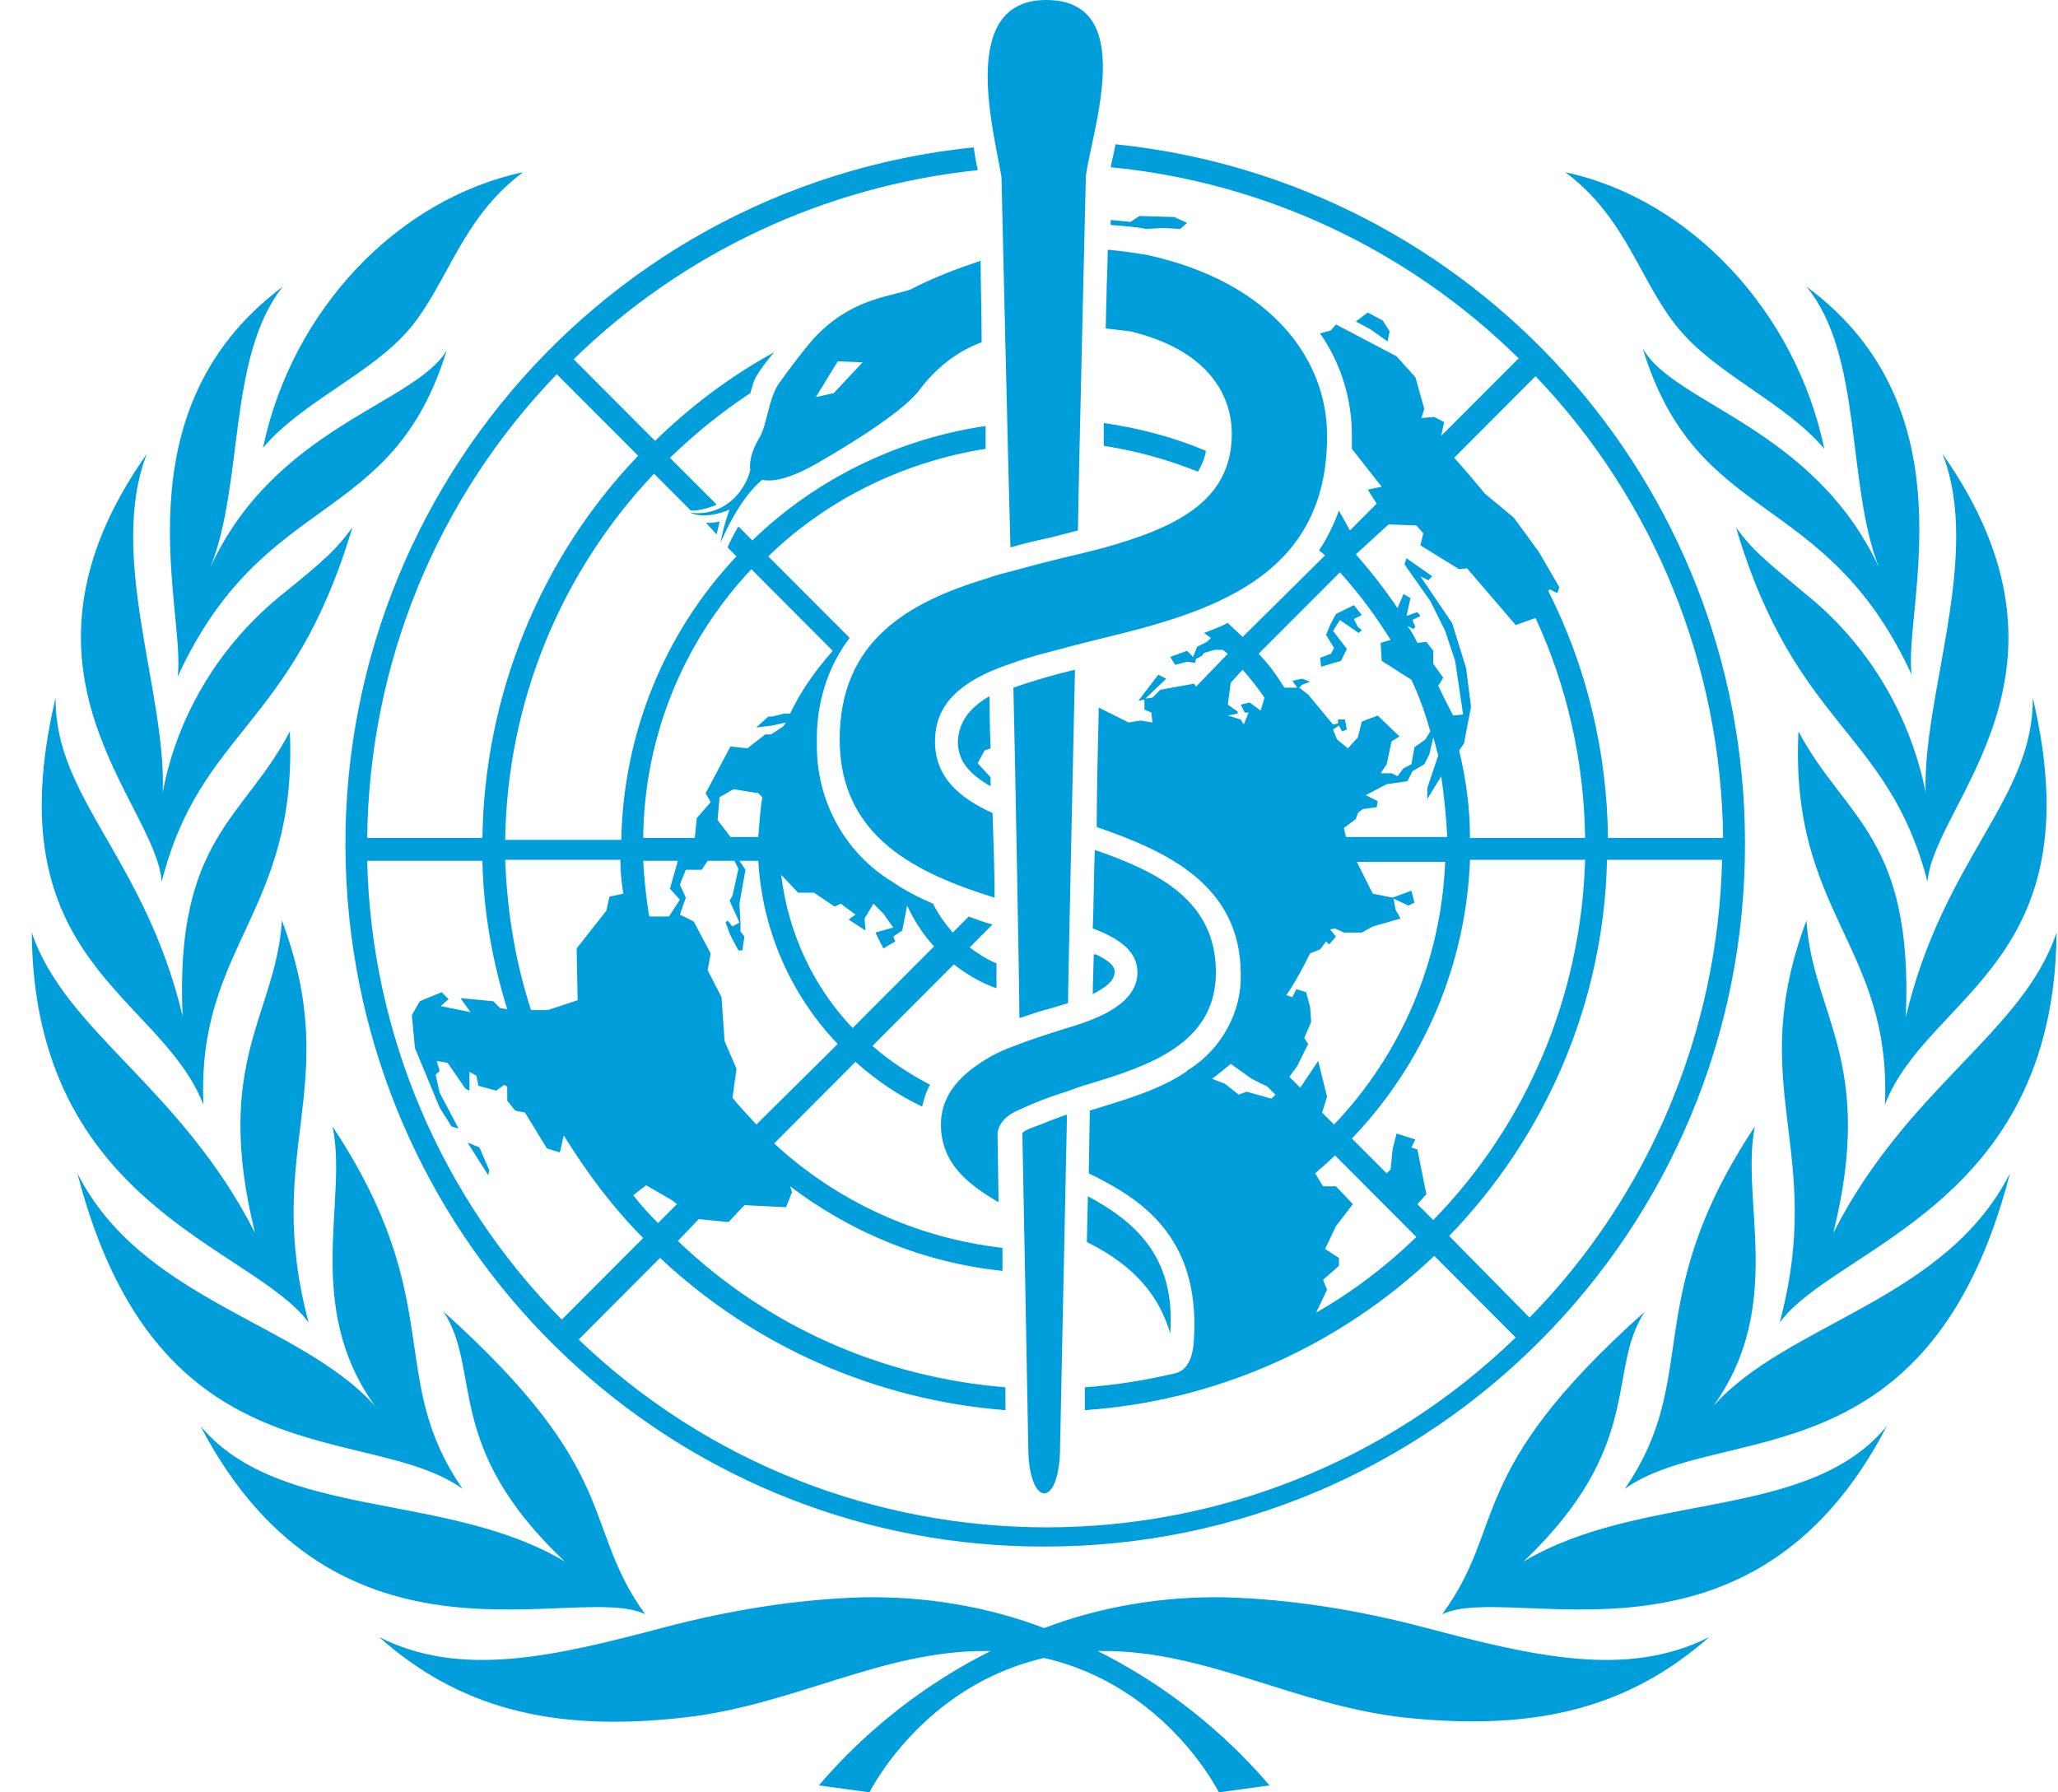 <svg width="62" height="54" viewBox="0 0 62 54" fill="none" xmlns="http://www.w3.org/2000/svg">
<path id="path6" d="M31.517 0C28.826 0 29.962 4.017 30.171 5.336C30.171 5.396 30.381 14.423 30.441 16.492C30.86 16.372 31.249 16.28 31.667 16.191L32.474 15.982C32.503 13.973 32.713 5.369 32.713 5.309C32.892 3.93 34.298 1.6334e-05 31.517 0ZM33.611 4.347L33.58 4.469C33.55 4.679 33.491 4.858 33.461 5.038C38.096 5.488 42.432 7.528 45.752 10.796L43.418 13.132L43.507 12.714L43.21 12.563L42.821 12.594L42.909 12.323L42.64 11.364L42.072 10.734L40.248 9.775L40.098 9.953L39.77 10.046C40.398 10.945 40.727 12.025 40.727 13.104V13.522L41.625 14.663L41.205 14.752L41.475 15.173L40.668 15.981L40.337 15.382C40.188 15.802 39.979 16.221 39.739 16.581L39.92 16.731L37.437 19.191C37.287 19.041 37.139 18.919 36.989 18.769C36.75 18.889 36.511 18.981 36.272 19.071L36.48 19.218L36.361 19.338L36.063 19.489L35.944 19.79L35.763 19.609L35.254 19.79L35.404 20.03L35.763 19.937L36.002 19.968L36.033 19.848L36.211 19.759L36.272 19.67L36.6 19.578H36.839L36.989 19.698L36.033 20.687L35.971 20.598L34.957 20.78L34.718 21.019L34.506 21.047L35.135 20.448L34.895 20.328L34.297 21.109L34.478 21.078V21.379L34.687 21.468L34.718 21.767L34.359 21.708L34 21.767L33.102 21.318C33.102 21.318 33.04 23.718 33.04 24.917C35.134 25.637 37.379 26.655 37.379 29.353C37.408 30.492 36.809 31.573 35.852 32.203L35.794 32.233L35.732 32.292C34.895 32.861 33.789 33.16 32.832 33.46L32.801 35.35C34.326 36.1 36.151 37.209 35.971 40.327C35.941 41.106 35.643 41.315 35.404 41.375C34.507 41.585 33.579 41.736 32.682 41.796V42.485C36.629 42.215 40.339 40.566 43.21 37.837L45.662 40.296C37.798 47.912 25.327 47.913 17.433 40.358L19.885 37.898C22.726 40.567 26.403 42.185 30.29 42.485V41.796C26.582 41.496 23.113 39.967 20.422 37.388L21.05 36.73L21.948 36.819L22.427 36.309L23.681 36.371L23.861 35.919L23.803 35.74C25.657 37.15 27.869 38.049 30.201 38.289V37.597C27.63 37.297 25.236 36.218 23.322 34.449L25.774 31.99C26.373 32.53 27.032 32.98 27.78 33.34C27.839 33.1 27.899 32.892 28.019 32.682C27.391 32.352 26.792 31.96 26.284 31.511L28.736 29.055C29.125 29.355 29.572 29.624 30.021 29.774V29.024C29.722 28.904 29.454 28.724 29.214 28.544L29.901 27.853C29.662 27.793 29.423 27.703 29.184 27.613L28.705 28.096C28.466 27.826 28.257 27.526 28.108 27.226C27.689 27.046 27.27 26.835 26.881 26.565C25.446 25.695 24.58 24.105 24.61 22.396C24.58 21.257 24.909 20.117 25.597 19.218L23.144 16.762C24.938 15.023 27.241 13.912 29.693 13.522V12.834C27.061 13.223 24.58 14.424 22.666 16.283L22.246 15.861C22.156 16.011 22.037 16.222 21.918 16.492L22.188 16.762C20.005 19.071 18.777 22.126 18.717 25.305H15.219C15.279 21.197 16.863 17.27 19.704 14.272L20.811 15.382H20.961C21.171 15.352 21.41 15.29 21.59 15.2L20.183 13.793C20.93 13.073 21.737 12.414 22.605 11.844C22.664 11.664 22.696 11.483 22.785 11.334C22.935 11.094 23.113 10.854 23.322 10.614C22.006 11.334 20.811 12.233 19.735 13.283L17.282 10.823C20.572 7.615 24.848 5.607 29.453 5.127C29.453 5.037 29.423 4.977 29.423 4.977C29.393 4.797 29.364 4.649 29.334 4.439C17.702 5.638 9.299 16.041 10.525 27.675C11.662 38.438 20.691 46.625 31.486 46.595C43.148 46.595 52.599 37.09 52.57 25.397C52.57 14.543 44.376 5.456 33.611 4.347ZM15.759 5.189C11.961 5.998 8.79 9.354 7.923 13.492C9.119 12.082 11.184 11.274 12.35 9.895C13.516 8.486 13.905 6.568 15.759 5.189ZM47.156 5.189C49.01 6.568 49.399 8.486 50.565 9.895C51.731 11.304 53.765 12.113 54.961 13.522C54.094 9.385 50.923 5.998 47.156 5.189ZM34.328 6.508L34.059 6.686L33.461 6.627V6.778C33.849 6.808 34.238 6.838 34.537 6.898L35.046 6.867L35.555 6.898L35.763 6.717L35.374 6.538L34.328 6.508ZM33.372 7.525C33.372 7.855 33.341 8.607 33.341 8.607C33.341 8.847 33.311 9.715 33.311 9.895C33.55 9.925 33.819 9.954 34.059 9.984C36.301 10.524 37.109 11.814 37.109 13.073C37.109 15.142 35.344 15.923 33.191 16.522L32.474 16.701C31.816 16.851 31.13 17.031 30.472 17.211C30.233 17.271 29.994 17.33 29.754 17.42C27.362 18.14 25.297 19.309 25.297 22.277C25.297 25.245 27.66 26.325 29.963 27.045C29.963 26.205 29.931 25.336 29.901 24.496C28.855 24.017 28.169 23.388 28.169 22.338C28.169 21.289 28.826 20.689 29.812 20.239C30.022 20.149 30.261 20.058 30.53 19.968C31.098 19.759 31.758 19.61 32.415 19.43L33.133 19.249C36.362 18.47 40.009 17.452 39.979 13.104C39.979 10.915 38.394 8.515 34.537 7.676C34.148 7.616 33.761 7.555 33.372 7.525ZM29.543 7.857C28.825 8.097 28.109 8.367 27.421 8.727C26.674 8.967 25.597 9.025 24.49 10.224C24.131 10.644 23.801 11.093 23.472 11.543C23.143 12.022 23.114 12.804 22.875 13.193C22.516 13.793 22.605 14.152 22.605 14.152C22.545 14.422 22.398 14.693 22.218 14.902C21.86 15.322 21.319 15.53 20.781 15.441C21.289 15.68 21.979 15.351 21.979 15.351C21.86 15.681 21.769 16.011 21.71 16.341C22.278 15.052 22.784 14.604 22.963 14.454C23.203 14.514 23.713 14.483 24.64 13.944C25.687 13.344 27.27 12.354 27.718 11.724C28.197 11.095 28.826 10.583 29.573 10.313C29.573 9.414 29.543 8.577 29.543 7.857ZM8.521 8.635C3.467 12.413 5.62 18.471 5.351 20.39C7.952 14.723 11.812 15.923 13.457 10.556C12.5 12.175 8.281 12.864 6.338 17.091C7.354 14.573 6.846 10.733 8.521 8.635ZM54.422 8.635C56.126 10.704 55.618 14.573 56.604 17.091C54.631 12.864 50.416 12.174 49.489 10.495C51.133 15.891 54.99 14.691 57.592 20.328C57.322 18.439 59.475 12.353 54.422 8.635ZM41.205 9.416L40.846 9.686L41.294 9.926L41.803 10.286L41.864 9.984L41.656 9.655L41.205 9.416ZM25.238 10.885L25.986 10.916L25.119 11.844L24.579 11.964L25.238 10.885ZM16.774 11.275L19.226 13.731C16.266 16.82 14.592 20.959 14.533 25.246H11.062C11.122 19.999 13.155 15.023 16.774 11.275ZM46.26 11.334C49.849 15.082 51.851 20.059 51.911 25.246H48.443C48.413 22.668 47.813 20.119 46.647 17.811L46.677 17.749L46.916 17.869L46.978 17.691L46.349 16.612L45.601 15.591L44.734 14.872C44.435 14.512 44.137 14.153 43.808 13.793L46.26 11.334ZM33.252 12.745V13.433C34.239 13.583 35.194 13.851 36.091 14.211C36.211 14.001 36.3 13.794 36.33 13.584C35.343 13.164 34.299 12.895 33.252 12.745ZM4.425 13.673C-0.21 20.239 4.693 24.166 4.872 26.565C6.039 21.978 8.82 21.949 10.614 15.892C10.136 16.552 9.807 16.849 8.551 17.869C6.667 19.368 5.351 21.497 4.903 23.866C5.023 20.928 3.229 16.731 4.425 13.673ZM58.52 13.673C59.717 16.731 57.922 20.928 58.012 23.866C57.533 21.497 56.247 19.368 54.363 17.869C53.107 16.82 52.779 16.552 52.3 15.892C54.094 21.949 56.874 21.978 58.07 26.565C58.249 24.197 63.156 20.269 58.52 13.673ZM21.679 15.711C21.529 15.741 21.408 15.772 21.259 15.742L21.59 16.101C21.62 15.981 21.649 15.831 21.679 15.711ZM41.833 15.8L42.67 15.831L42.879 16.07L42.79 16.43L43.958 17.149L44.197 17.122L45.663 18.831L46.261 18.619C47.217 20.688 47.724 22.968 47.754 25.246H44.286C44.286 24.347 44.167 23.478 43.958 22.609L44.105 22.397L44.317 21.287L44.166 20.119L43.746 18.769L42.79 17.362L43.029 17.482L43.149 17.362L42.373 16.82L42.312 17.002L43.09 18.108L43.538 19.009L43.838 19.91L43.927 20.509L44.078 21.527L43.777 21.558C43.777 21.558 43.449 20.93 43.33 20.66L43.48 20.42L43.179 19.999V19.609L42.971 19.338L42.701 19.369C42.611 19.189 42.52 19.008 42.401 18.858L42.581 18.951L42.64 18.889L42.551 18.68L42.79 18.56L42.701 18.44L42.373 18.56L42.493 18.019L42.281 17.899L42.103 18.32C41.715 17.751 41.295 17.21 40.846 16.701L41.833 15.8ZM22.636 17.149L25.088 19.609C24.58 20.178 24.133 20.81 23.803 21.499H23.623L23.264 21.588H23.144L22.786 21.917L23.264 21.859L23.681 21.767L23.592 21.887L23.233 22.126H23.055L22.516 22.547L22.007 22.489L21.259 23.897L21.409 24.167L20.992 24.647L20.931 25.246H19.377C19.406 22.218 20.572 19.338 22.636 17.149ZM40.368 17.242C40.936 17.871 41.446 18.56 41.895 19.28L41.594 19.369L41.625 19.91L42.52 20.479C42.759 20.988 42.941 21.497 43.09 22.037L42.94 22.277L42.612 22.517L42.52 23.027L42.281 23.147L42.103 23.387L41.922 23.297H41.594L41.775 23.027L41.922 22.338L42.161 22.188L41.505 21.558L41.027 21.739L40.907 22.218L40.607 22.547L40.279 22.277L40.159 21.979L40.337 21.859L40.429 22.037L40.576 21.979L40.518 21.677H40.309V21.797L40.159 21.828L39.411 20.927L39.141 20.718L39.23 20.629L39.469 20.54L39.23 20.448C39.23 20.448 38.963 20.509 38.933 20.509L39.083 20.718H38.694C38.455 20.329 38.214 19.998 37.915 19.698L40.368 17.242ZM40.788 18.232L40.248 18.499L40.071 18.831L39.951 19.129L40.19 19.52L40.098 19.698L39.77 19.818L39.801 20.088L40.398 19.91L40.576 19.55L40.159 19.009L40.368 18.68L40.935 19.071L41.027 18.979L40.907 18.89L40.788 18.65L41.027 18.53L40.788 18.232ZM32.385 20.177C31.757 20.327 31.128 20.509 30.53 20.718C30.56 21.798 30.711 29.802 30.711 30.672C31.01 30.582 31.306 30.464 31.575 30.404C31.785 30.345 31.967 30.283 32.176 30.223C32.176 29.653 32.355 21.617 32.385 20.177ZM37.437 20.177C37.676 20.447 37.887 20.72 38.096 21.02L37.977 21.407L37.649 21.167L37.379 21.229L37.498 21.468H37.618L37.468 21.828L37.379 21.677L36.99 21.558L37.287 21.499V21.438L36.99 21.229L37.078 20.568L37.437 20.177ZM29.782 20.989C29.184 21.349 28.886 21.769 28.856 22.338C28.856 22.938 29.215 23.328 29.843 23.688V23.417L29.454 22.996L29.662 22.609L29.843 22.547C29.813 21.858 29.812 21.109 29.812 20.989L29.782 20.989ZM1.675 21.02C-0.209 28.995 4.814 29.924 6.129 33.282C5.92 28.484 8.971 27.524 8.732 22.037C7.386 24.646 5.262 25.247 5.501 30.613C4.364 25.846 1.645 24.048 1.675 21.02ZM61.24 21.02C61.27 24.078 58.55 25.847 57.414 30.644C57.653 25.217 55.558 24.646 54.182 22.037C53.913 27.524 56.995 28.484 56.785 33.282C58.071 29.954 63.124 28.995 61.24 21.02ZM43.179 22.218C43.239 22.398 43.27 22.576 43.33 22.756L42.998 23.746V24.075L43.418 23.387C43.508 23.986 43.569 24.616 43.599 25.216H40.549L40.487 24.945L40.846 24.678L40.908 24.496L41.055 24.376L41.475 24.318L41.505 24.137L41.147 23.955L41.775 23.626L42.401 23.537L42.551 23.236L42.909 23.027L43.06 22.729L43.179 22.218ZM22.099 23.777L22.844 23.897L22.963 24.017C22.904 24.407 22.874 24.826 22.844 25.216H22.007L21.618 24.705L21.679 24.017L22.099 23.777ZM32.983 25.606C32.953 26.296 32.951 27.283 32.921 27.973C33.728 28.273 34.267 28.665 34.267 29.295C34.267 30.074 33.461 30.494 32.863 30.733C32.624 30.823 32.265 30.943 32.145 30.973C31.667 31.123 31.189 31.273 30.711 31.453C30.471 31.543 30.233 31.631 29.993 31.751C29.216 32.171 28.347 32.802 28.347 33.881C28.347 35.08 29.215 35.711 30.082 36.22C30.082 36.01 30.052 34.181 30.052 34.152C30.082 33.792 30.412 33.552 30.711 33.432C31.159 33.222 31.636 33.041 32.115 32.891C32.384 32.801 32.593 32.711 32.832 32.651C34.597 32.112 36.631 31.453 36.631 29.295C36.631 27.136 34.896 26.266 32.983 25.606ZM15.219 25.904H18.69C18.69 26.234 18.719 26.565 18.779 26.925L18.359 27.014L18.27 27.435L17.372 28.575L17.402 30.134L16.507 30.432H15.998C15.52 28.963 15.279 27.463 15.219 25.904ZM44.286 25.904H47.754C47.634 29.982 46.02 33.85 43.179 36.758L42.701 36.279L42.971 35.981L42.701 34.631L42.52 34.57L42.64 34.33L42.073 34.152L41.953 34.631L41.895 35.23L41.775 35.35L40.727 34.302C42.91 32.024 44.166 29.052 44.286 25.904ZM48.413 25.904H51.88C51.76 31.061 49.698 36.009 46.08 39.697L43.658 37.238C46.618 34.18 48.323 30.132 48.413 25.904ZM11.062 25.935H14.533C14.562 27.434 14.832 28.965 15.281 30.404L15.069 30.374L14.861 30.165L13.873 30.072L14.174 30.494L13.276 30.312L13.515 30.103L13.306 29.894L12.647 30.165L12.408 30.583L12.5 31.573L13.245 33.371L13.604 33.939L13.815 34.001L13.245 32.922L13.125 32.381L13.245 32.261L13.156 31.963L13.484 32.021L14.024 32.802L14.143 32.86V32.292L14.352 32.411L14.413 32.713L14.95 32.86L15.189 32.682L15.281 32.74V33.161L15.52 33.46L15.817 33.521L16.477 34.6L16.866 34.72L16.985 34.21C17.673 35.319 18.45 36.37 19.377 37.299L16.924 39.758C13.276 36.07 11.182 31.122 11.062 25.935ZM19.377 25.935H20.422L20.183 26.774L20.483 27.106L20.155 27.613H19.585L19.554 27.585C19.465 27.046 19.407 26.474 19.377 25.935ZM21.32 25.935H22.127L22.246 26.175L22.068 26.986L21.98 27.134L22.277 27.794L22.068 27.914L21.918 27.733L21.86 27.794L22.007 28.185L22.246 28.634H22.366L22.427 28.216L22.308 28.065V27.795L22.277 27.226L22.458 26.205L22.277 25.935H22.844C22.964 28.004 23.803 29.953 25.238 31.453L22.786 33.881C22.547 33.611 22.278 33.343 22.068 33.073L22.188 32.203L21.829 31.363L21.737 30.045L21.32 29.233L21.409 28.723L20.9 27.764L20.483 27.555L20.661 27.045L20.483 26.654L20.661 26.205H21.14L21.32 25.935ZM40.877 25.965H43.538C43.418 28.934 42.224 31.752 40.19 33.881L39.831 33.521L39.979 33.042L39.712 31.963L39.172 32.771L38.844 32.442L39.083 32.113L39.411 31.453L39.292 31.271L39.5 30.792L39.47 30.343L39.35 29.894L39.053 29.802L38.933 30.045L38.752 29.983C39.021 29.593 39.26 29.143 39.469 28.723L39.77 28.603L39.951 28.363L40.04 28.455L40.248 28.216L40.07 28.003L40.218 27.973L40.487 28.096H41.027L41.355 27.914L42.192 27.675L42.042 27.404L41.983 27.075L42.431 27.284L42.612 27.195L42.52 26.835L41.953 27.044L41.355 26.924L40.877 25.965ZM23.534 26.356L24.043 26.894H24.521L25.146 27.315L25.327 27.226L25.775 27.555L25.566 27.705L26.075 28.034L26.045 27.675L26.314 27.226L26.612 27.524L26.912 27.945L26.373 28.096L26.612 28.575L26.971 28.363L26.912 28.216L27.182 28.034L27.329 27.284C27.538 27.734 27.81 28.154 28.139 28.514L25.686 30.973C24.49 29.714 23.743 28.095 23.534 26.356ZM8.493 27.733C8.314 30.581 6.398 31.962 7.684 37.148C5.441 32.741 1.974 31.094 0.957 28.096C1.017 36.341 7.625 37.569 9.299 39.847C7.894 34.6 10.377 32.77 8.493 27.733ZM54.422 27.733C52.538 32.77 55.021 34.6 53.615 39.847C55.29 37.569 61.898 36.341 61.957 28.096C60.941 31.124 57.474 32.741 55.231 37.148C56.517 31.962 54.601 30.581 54.422 27.733ZM32.952 28.754C32.952 28.903 32.921 29.593 32.921 29.952C33.31 29.742 33.58 29.564 33.58 29.264C33.58 29.084 33.342 28.904 33.013 28.754H32.952ZM37.078 32.052L37.707 32.501L38.185 32.74L38.424 32.98L38.305 33.1L37.557 32.891L37.318 32.98L36.901 32.651L36.511 32.501C36.721 32.351 36.899 32.202 37.078 32.052ZM32.145 33.58C32.145 33.58 31.875 33.67 31.726 33.73C31.636 33.76 31.368 33.879 31.189 33.939C31.01 33.999 30.8 34.092 30.8 34.151C30.8 34.151 30.977 43.384 30.977 43.564C30.977 45.453 31.937 45.483 31.937 43.564C31.937 43.444 32.145 33.58 32.145 33.58ZM10.017 33.939C10.495 36.128 9.118 39.337 11.301 42.365C9.059 39.846 4.274 39.188 2.331 35.35C4.753 44.735 11.094 42.816 13.935 44.855C11.602 41.467 13.515 39.216 10.017 33.939ZM52.867 33.939C49.368 39.216 51.282 41.467 48.949 44.855C51.82 42.816 58.131 44.735 60.553 35.35C58.609 39.188 53.856 39.846 51.613 42.365C53.796 39.337 52.419 36.158 52.867 33.939ZM14.085 34.422L14.71 35.409L14.741 35.261L14.444 34.57L14.085 34.422ZM40.218 34.809L42.67 37.268C41.773 38.138 40.757 38.917 39.651 39.546L39.979 38.858L39.859 38.559L40.337 38.138V37.899L39.92 37.628L40.248 36.94L40.757 36.279L40.248 35.741H39.859L39.62 35.35C39.829 35.17 40.038 34.989 40.218 34.809ZM19.465 35.71L20.244 36.159L20.394 36.279L19.824 36.85C19.555 36.581 19.315 36.311 19.076 36.011L19.465 35.71ZM32.774 36.039L32.743 37.419C33.82 37.959 34.836 38.737 35.254 40.176C35.434 37.778 34.09 36.758 32.774 36.039ZM13.364 39.519C14.531 41.318 13.335 43.566 17.013 47.044C13.424 44.915 8.433 45.813 6.04 42.965C10.167 50.88 17.401 47.643 19.435 48.633C17.491 45.934 18.807 44.406 13.364 39.519ZM49.55 39.519C44.078 44.406 45.423 45.934 43.449 48.633C45.512 47.643 52.747 50.88 56.843 42.965C54.481 45.843 49.49 44.915 45.902 47.044C49.58 43.536 48.384 41.288 49.55 39.519ZM26.014 48.123C23.981 48.183 21.979 48.514 20.036 49.023C16.746 49.893 13.903 50.581 11.421 49.321C13.783 51.42 16.565 52.2 20.572 51.75C23.891 51.39 26.584 49.713 29.724 49.743H29.843C27.87 50.732 26.104 52.112 24.668 53.791L26.195 54C26.195 54 27.778 50.791 31.456 49.952C35.134 50.791 36.72 54 36.72 54L38.246 53.791C36.811 52.112 35.045 50.732 33.071 49.743H33.191C36.331 49.713 39.023 51.39 42.342 51.75C46.349 52.17 49.102 51.42 51.494 49.321C49.012 50.581 46.168 49.893 42.879 49.023C40.935 48.514 38.934 48.183 36.901 48.123C35.047 48.093 33.19 48.391 31.456 49.051C29.721 48.391 27.868 48.093 26.014 48.123Z" fill="#009EDB"/>
</svg>
